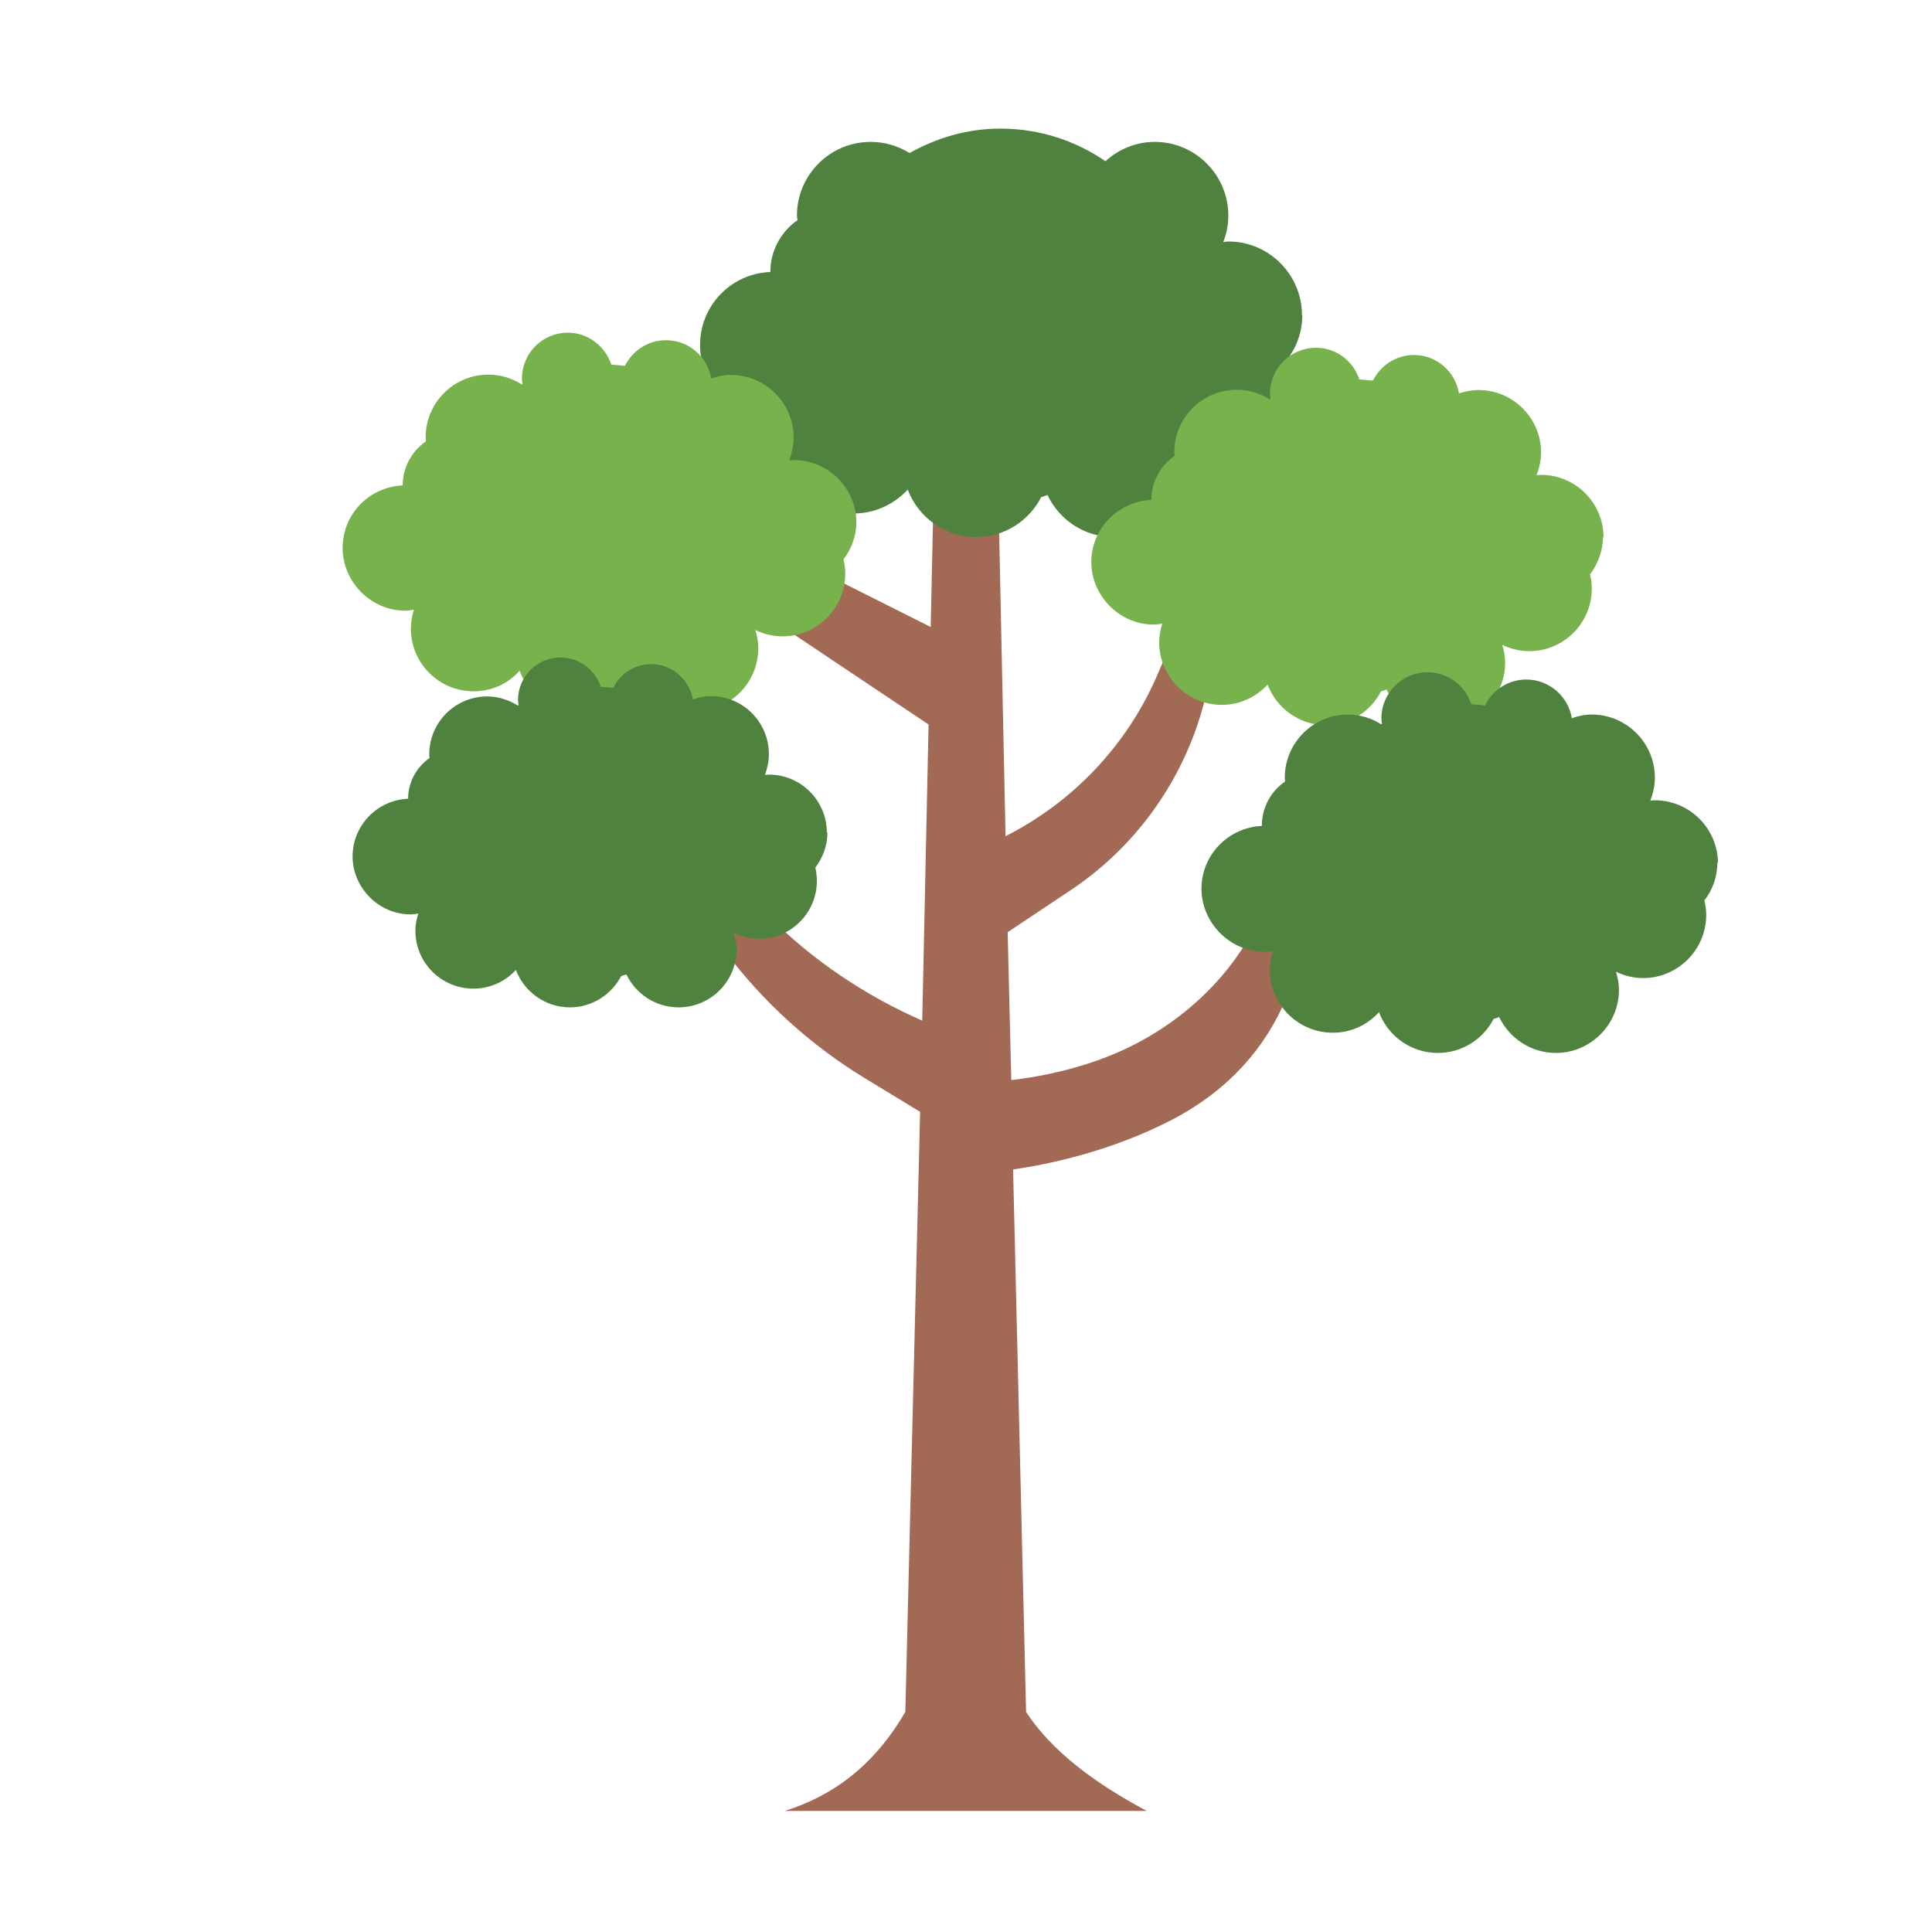 <svg xmlns="http://www.w3.org/2000/svg" id="Flat" viewBox="0 0 64 64"><defs><style>.cls-1{fill:#a26a55;}.cls-2{fill:#78b24c;}.cls-3{fill:#50823f;}</style></defs><path class="cls-1" d="m41.61,30.6c-.04.1-1.07,2.48-4.03,4-1.48.76-3.06,1.06-4.08,1.18l-.12-4.9,2.07-1.38c2.44-1.62,4.1-4.17,4.62-7.05l.35-1.98-.85-.95-1.25,2.88c-1,2.3-2.78,4.17-5.01,5.3l-.31-14.7h-2l-.17,7.77-4.16-2.09-1.35,1.68,5.44,3.64-.21,9.81c-1.89-.83-3.62-1.99-5.09-3.46l-2.41-2.41-.12,2.12,1.07,1.43c1.27,1.7,2.86,3.14,4.67,4.24l1.81,1.1-.49,19.88c-1.05,1.8-2.42,2.79-4,3.28h12c-1.77-.94-3.17-2.01-4-3.28l-.43-17.97c1.17-.17,3.21-.59,5.23-1.63,4.08-2.1,4.28-5.85,4.33-5.99l-1.51-.53Z"></path><path class="cls-3" d="m43.13,10.44c0-1.34-1.09-2.44-2.44-2.44-.06,0-.11.01-.17.02.11-.27.17-.57.17-.88,0-1.34-1.09-2.44-2.44-2.44-.63,0-1.2.25-1.63.64-.99-.68-2.19-1.08-3.48-1.08-1.1,0-2.12.31-3.01.81-.37-.23-.81-.37-1.29-.37-1.34,0-2.44,1.09-2.44,2.44,0,.05.01.1.02.15-.54.38-.9,1-.9,1.71,0,0,0,0,0,.01-1.3.05-2.33,1.11-2.33,2.42s1.09,2.44,2.44,2.44c.11,0,.22-.02.33-.03-.07.23-.12.47-.12.73,0,1.34,1.09,2.44,2.44,2.44.71,0,1.34-.31,1.79-.79.35.92,1.23,1.57,2.27,1.57.94,0,1.75-.54,2.15-1.32.07-.02.14-.05.21-.07.39.82,1.22,1.39,2.19,1.39,1.34,0,2.44-1.09,2.44-2.44,0-.24-.05-.48-.11-.7.32.15.67.25,1.05.25,1.34,0,2.44-1.09,2.44-2.44,0-.19-.03-.38-.07-.55.31-.41.5-.91.5-1.47Z"></path><path class="cls-2" d="m53.12,17.8c0-1.14-.93-2.07-2.07-2.07-.05,0-.1.01-.15.01.09-.23.15-.49.15-.75,0-1.14-.93-2.07-2.07-2.07-.23,0-.45.05-.65.11-.12-.72-.74-1.27-1.49-1.27-.6,0-1.11.35-1.36.85-.15-.02-.3-.03-.45-.04-.2-.61-.76-1.05-1.44-1.05-.84,0-1.52.68-1.52,1.52,0,.06.01.12.02.18,0,0-.02,0-.03.01-.32-.2-.69-.32-1.09-.32-1.14,0-2.07.93-2.07,2.07,0,.04.01.08.01.12-.46.32-.77.85-.77,1.46,0,0,0,0,0,0-1.1.05-1.99.95-1.99,2.06s.93,2.07,2.07,2.07c.1,0,.19-.02.28-.03-.06.2-.1.4-.1.62,0,1.14.93,2.07,2.07,2.07.6,0,1.14-.26,1.52-.67.3.78,1.05,1.34,1.93,1.34.8,0,1.49-.46,1.83-1.12.06-.01.12-.04.18-.06.33.7,1.04,1.18,1.86,1.18,1.14,0,2.07-.93,2.07-2.07,0-.21-.04-.41-.1-.59.27.13.57.21.9.21,1.14,0,2.07-.93,2.07-2.07,0-.16-.02-.32-.06-.47.26-.35.43-.78.43-1.25Z"></path><path class="cls-2" d="m28.37,17.32c0-1.15-.93-2.08-2.08-2.08-.05,0-.1.01-.15.01.09-.23.15-.49.15-.75,0-1.15-.93-2.08-2.08-2.08-.23,0-.45.05-.65.12-.12-.72-.74-1.27-1.5-1.27-.6,0-1.11.35-1.36.85-.15-.02-.3-.03-.45-.04-.2-.61-.77-1.06-1.44-1.06-.84,0-1.52.68-1.52,1.52,0,.06.01.12.02.18,0,0-.02,0-.03.01-.32-.2-.69-.32-1.1-.32-1.15,0-2.08.93-2.08,2.08,0,.04.01.08.01.13-.46.32-.77.85-.77,1.46,0,0,0,0,0,0-1.11.05-1.99.95-1.99,2.07s.93,2.08,2.08,2.08c.1,0,.19-.02.28-.03-.06.2-.1.4-.1.62,0,1.15.93,2.08,2.08,2.08.61,0,1.15-.26,1.52-.68.3.78,1.05,1.34,1.94,1.34.8,0,1.49-.46,1.84-1.13.06-.01.12-.04.18-.06.33.7,1.04,1.18,1.87,1.18,1.15,0,2.08-.93,2.08-2.08,0-.21-.04-.41-.1-.6.27.13.58.21.9.21,1.15,0,2.08-.93,2.08-2.08,0-.16-.02-.32-.06-.47.27-.35.43-.78.43-1.25Z"></path><path class="cls-3" d="m27.39,27.58c0-1.06-.86-1.92-1.92-1.92-.05,0-.09.01-.13.01.08-.22.13-.45.13-.69,0-1.06-.86-1.92-1.92-1.92-.21,0-.41.04-.6.11-.11-.66-.69-1.17-1.38-1.17-.55,0-1.03.32-1.26.79-.14-.02-.28-.03-.41-.04-.18-.56-.71-.97-1.33-.97-.78,0-1.41.63-1.41,1.41,0,.06.01.11.02.17,0,0-.02,0-.03.01-.29-.18-.64-.3-1.01-.3-1.06,0-1.92.86-1.92,1.92,0,.04,0,.08.01.12-.43.3-.71.79-.71,1.35,0,0,0,0,0,0-1.02.04-1.84.88-1.84,1.91s.86,1.92,1.92,1.92c.09,0,.17-.01.26-.03-.06.18-.1.37-.1.57,0,1.06.86,1.92,1.92,1.92.56,0,1.06-.24,1.41-.62.27.72.97,1.24,1.79,1.24.74,0,1.38-.43,1.7-1.04.06-.01.11-.04.17-.05.31.64.96,1.09,1.73,1.09,1.06,0,1.92-.86,1.92-1.92,0-.19-.04-.38-.09-.55.25.12.53.2.83.2,1.06,0,1.92-.86,1.92-1.92,0-.15-.02-.3-.05-.44.24-.32.4-.72.4-1.16Z"></path><path class="cls-3" d="m56.91,28.6c0-1.15-.94-2.09-2.09-2.09-.05,0-.1.01-.15.01.09-.24.15-.49.15-.76,0-1.15-.94-2.09-2.09-2.09-.23,0-.45.05-.66.12-.12-.72-.75-1.28-1.51-1.28-.6,0-1.12.35-1.37.86-.15-.02-.3-.03-.45-.04-.2-.61-.77-1.06-1.45-1.06-.85,0-1.53.69-1.53,1.53,0,.06.01.12.02.18,0,0-.02,0-.03.01-.32-.2-.7-.32-1.1-.32-1.15,0-2.09.94-2.09,2.09,0,.04.01.08.01.13-.47.32-.77.86-.77,1.47,0,0,0,0,0,0-1.11.05-2,.96-2,2.08s.94,2.09,2.09,2.09c.1,0,.19-.02.28-.03-.06.2-.11.41-.11.62,0,1.15.94,2.09,2.09,2.09.61,0,1.15-.26,1.53-.68.3.79,1.06,1.35,1.95,1.35.81,0,1.5-.46,1.85-1.13.06-.01.12-.04.18-.06.34.7,1.05,1.19,1.88,1.19,1.15,0,2.09-.94,2.09-2.09,0-.21-.04-.41-.1-.6.27.13.58.21.9.21,1.15,0,2.09-.94,2.09-2.09,0-.16-.02-.32-.06-.48.27-.35.43-.78.43-1.26Z"></path></svg>
